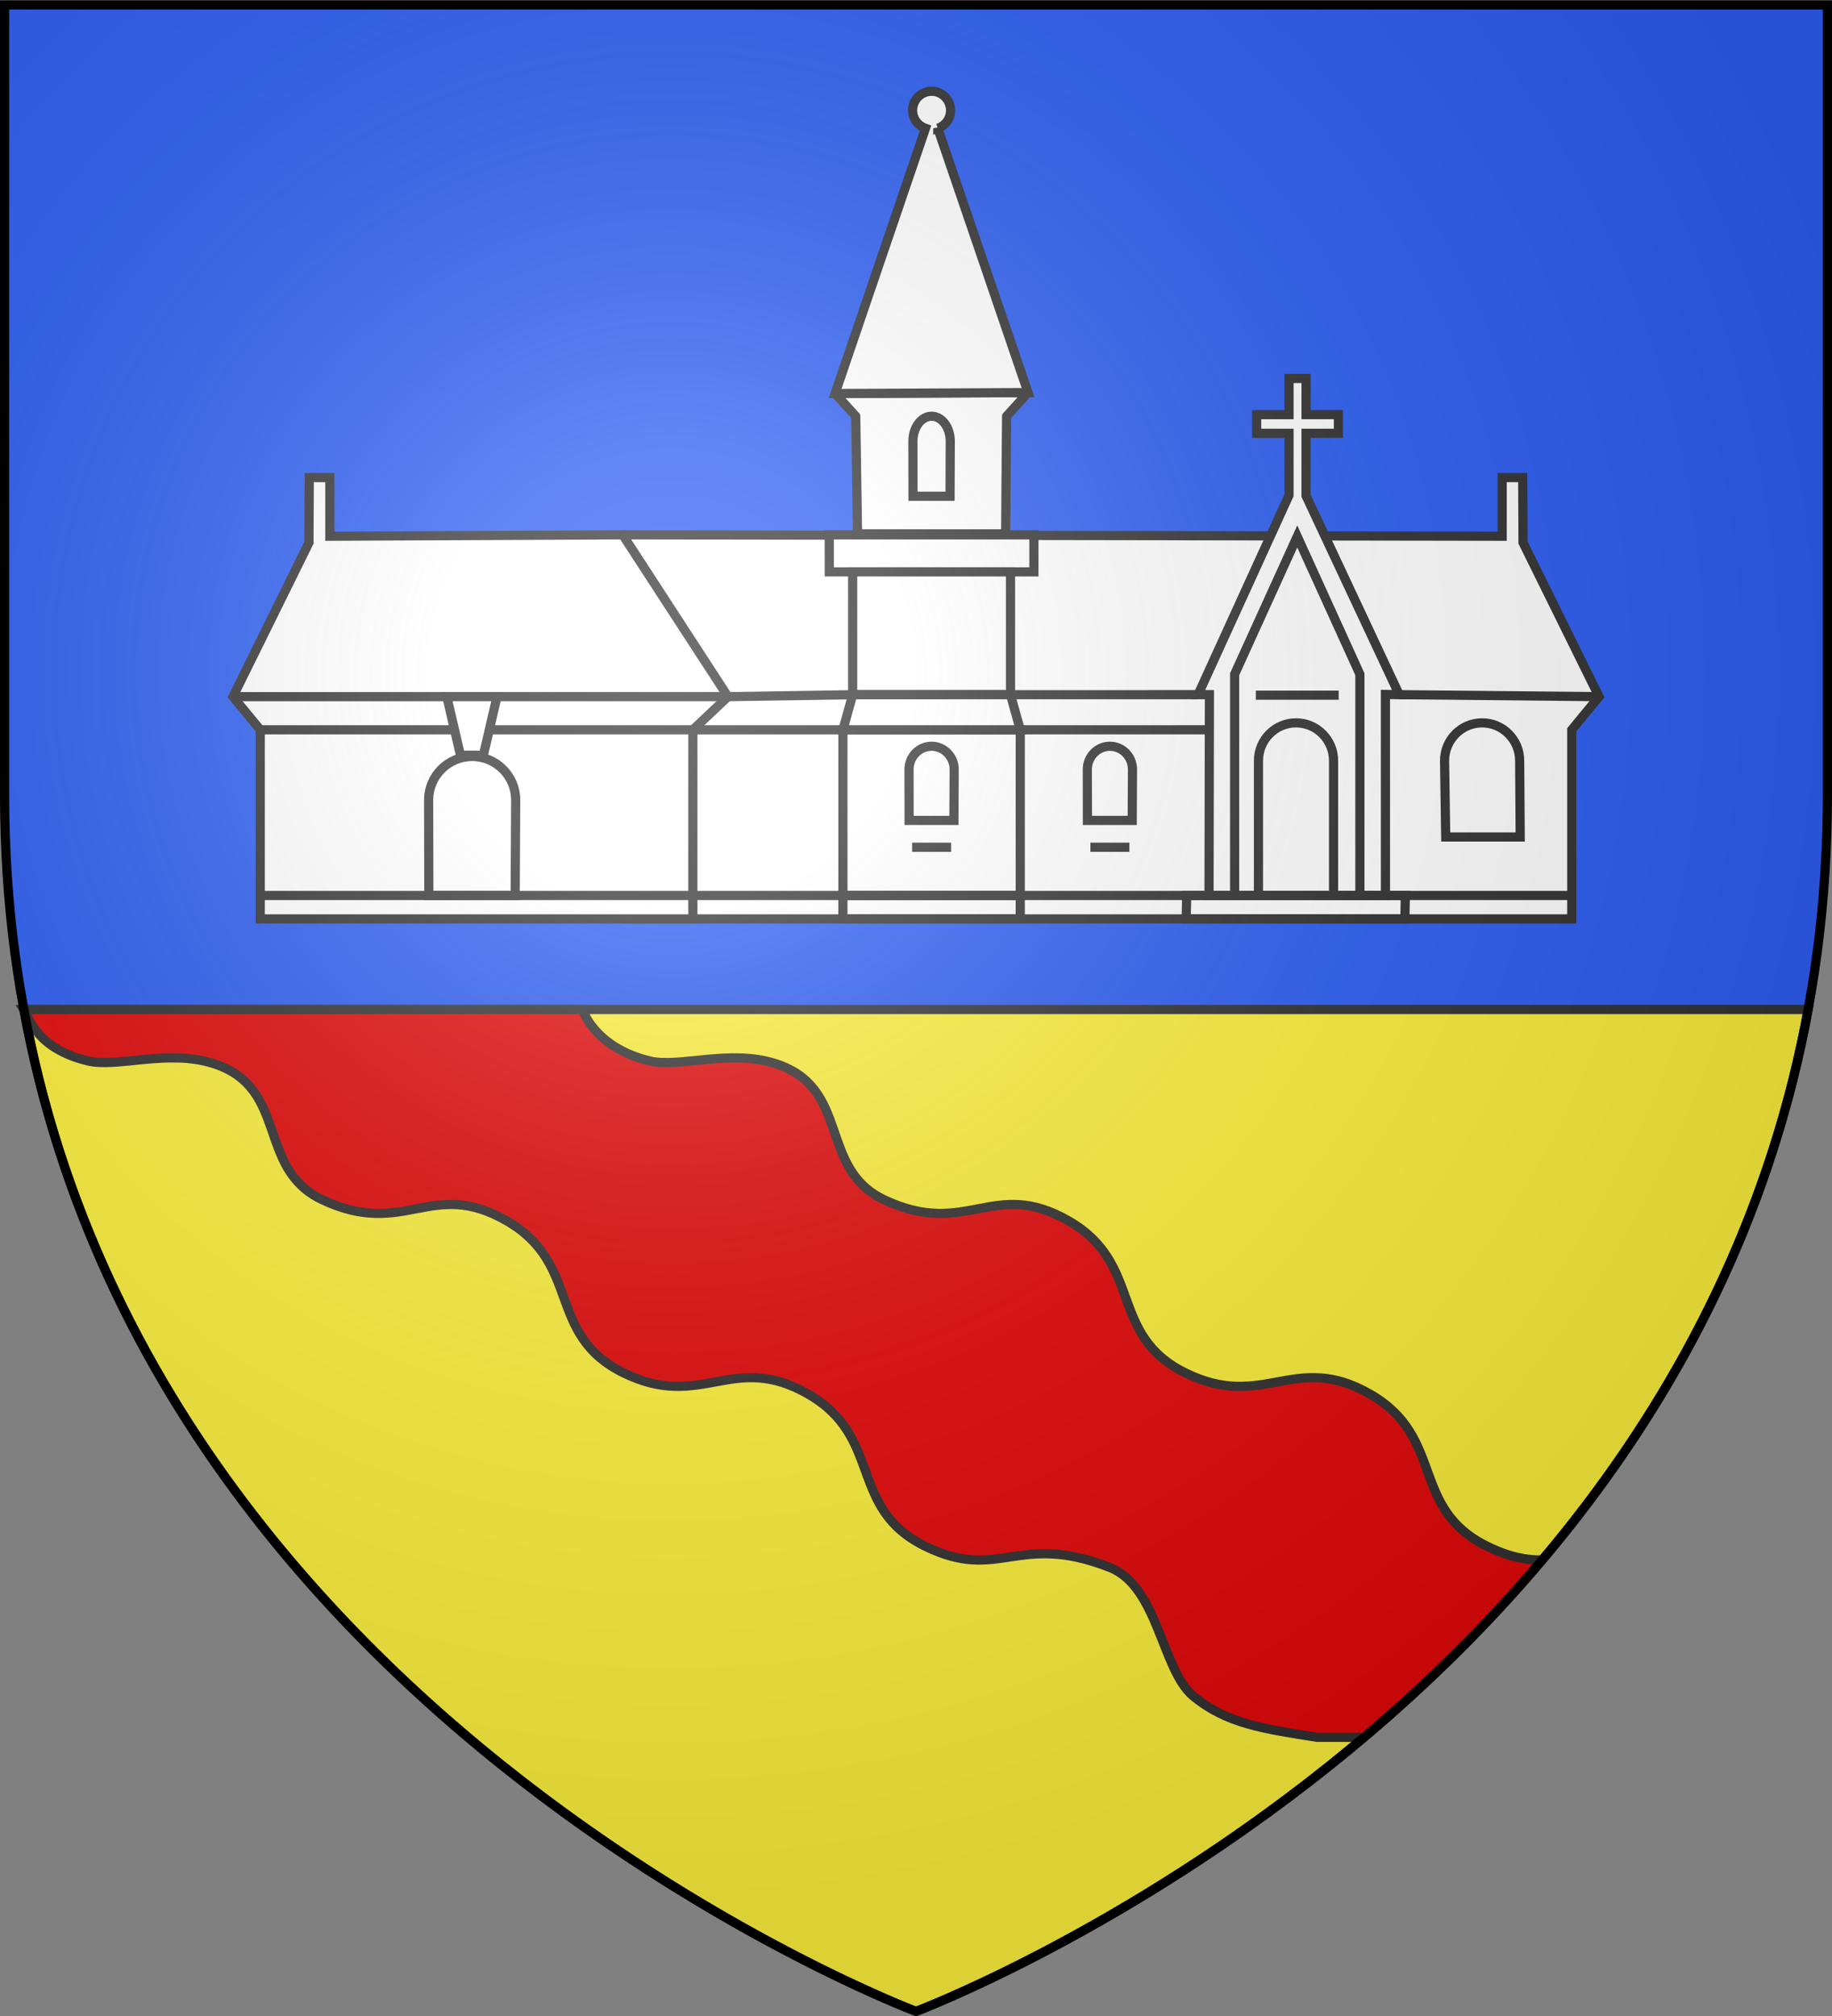 <svg xmlns="http://www.w3.org/2000/svg" xmlns:xlink="http://www.w3.org/1999/xlink" width="600" height="660" viewBox="-300 -300 600 660"><rect x="-300" y="-300" width="600" height="660" fill="#808080" stroke="none"/><defs><radialGradient id="b" cx="-80" cy="-80" r="405" gradientUnits="userSpaceOnUse"><stop offset="0" style="stop-color:#fff;stop-opacity:.31"/><stop offset=".19" style="stop-color:#fff;stop-opacity:.25"/><stop offset=".6" style="stop-color:#6b6b6b;stop-opacity:.125"/><stop offset="1" style="stop-color:#000;stop-opacity:.125"/></radialGradient><path id="a" d="M-298.5-298.5h597V-40C298.5 246.2 0 358.39 0 358.39S-298.5 246.2-298.5-40z"/></defs><use xlink:href="#a" width="600" height="660" style="fill:#2b5df2"/><path d="M-1743.814-404.873h600v660h-600z" style="opacity:.96;fill:none;stroke:none"/><path d="M-292.188 30.5C-249.105 264.882 0 358.5 0 358.5s249.108-93.614 292.188-328z" style="fill:#fcef3c;fill-rule:evenodd;stroke:#313131;stroke-width:3;stroke-linecap:butt;stroke-linejoin:miter;stroke-miterlimit:4;stroke-opacity:1;stroke-dasharray:none"/><path d="M-292.188 30.5c1.735 2.704 4.07 12.72 20.907 16.813 9.669 2.35 26.245-3.908 41.187.874 24.868 7.96 13.914 34.335 35.656 44.594 27.017 12.749 35.645-7.308 60.344 6.875 24.7 14.183 12.894 37.415 38.469 49.875 25.54 12.444 35.614-7.308 60.312 6.875 24.7 14.183 12.894 37.415 38.47 49.875 24.255 11.818 29.916-5.006 60.312 6.875 15.77 6.165 17.018 33.27 27.156 41.969 11.096 9.238 23.112 10.841 40.781 13.656h15.281c19.877-16.783 39.788-36.068 58.375-58.062-5.078.05-10.636-.911-17.875-4.438-25.574-12.46-13.77-35.692-38.468-49.875-24.7-14.183-34.803 5.569-60.344-6.875-25.575-12.46-13.739-35.692-38.438-49.875-24.698-14.183-33.327 5.874-60.343-6.875-21.743-10.26-10.79-36.635-35.657-44.594-14.942-4.782-31.549 1.475-41.218-.874-15.844-3.851-20.904-13.796-21.907-16.813z" style="fill:#e20909;stroke:#313131;stroke-width:3;stroke-miterlimit:4;stroke-dasharray:none"/><path d="m-95.955-118.148 272.76.427v-18.176h6.368l.102 20.166 23.572 47.748-8.462 10.274V.918h-294.34" style="fill:#fff;stroke:#313131;stroke-width:2.841;stroke-linecap:butt;stroke-linejoin:miter;stroke-miterlimit:4;stroke-opacity:1;stroke-dasharray:none" transform="translate(5.273 -.135)scale(1.056)"/><path d="m-193.263-115.73-23.571 47.747 8.461 10.274V.918h134.176V-57.71l10.88-10.274-32.638-50.165-90.837.427v-18.176h-6.368z" style="fill:#fff;stroke:#313131;stroke-width:2.841;stroke-linecap:butt;stroke-linejoin:miter;stroke-miterlimit:4;stroke-opacity:1;stroke-dasharray:none" transform="translate(5.273 -.135)scale(1.056)"/><path d="M-216.834-67.983h153.516M-208.373-57.709h134.176" style="fill:none;stroke:#313131;stroke-width:2.841;stroke-linecap:butt;stroke-linejoin:miter;stroke-miterlimit:4;stroke-opacity:1;stroke-dasharray:none" transform="translate(5.273 -.135)scale(1.056)"/><path d="M-142.647-49.441c-7.455 0-13.5 6.044-13.5 13.5l.063 29.594h26.781l.156-29.594c0-7.456-6.044-13.5-13.5-13.5z" style="color:#000;fill:none;stroke:#313131;stroke-width:2.841;stroke-linecap:butt;stroke-linejoin:miter;stroke-miterlimit:4;stroke-opacity:1;stroke-dasharray:none;stroke-dashoffset:0;marker:none;visibility:visible;display:inline;overflow:visible" transform="translate(5.273 -.135)scale(1.056)"/><path d="M-208.373-6.347h132.658M-75.715-6.347h274.1" style="fill:none;stroke:#313131;stroke-width:2.841;stroke-linecap:butt;stroke-linejoin:miter;stroke-miterlimit:4;stroke-opacity:1;stroke-dasharray:none" transform="translate(5.273 -.135)scale(1.056)"/><path d="M-31.89-118.148h63.462v11.483h-63.461z" style="color:#000;fill:#fff;stroke:#313131;stroke-width:2.841;stroke-linecap:butt;stroke-linejoin:miter;stroke-miterlimit:4;stroke-opacity:1;stroke-dasharray:none;stroke-dashoffset:0;marker:none;visibility:visible;display:inline;overflow:visible" transform="translate(5.273 -.135)scale(1.056)"/><path d="M-24.637-106.665H24.32v38.077h-48.956zM-27.659-57.709h55v51.326h-55z" style="color:#000;fill:#fff;stroke:#313131;stroke-width:2.841;stroke-linecap:butt;stroke-linejoin:miter;stroke-miterlimit:4;stroke-opacity:1;stroke-dasharray:none;stroke-dashoffset:0;marker:none;visibility:visible;display:inline;overflow:visible" transform="translate(5.273 -.135)scale(1.056)"/><path d="m-27.659-57.709 3.022-10.879H24.32l3.022 10.88z" style="fill:#fff;stroke:#313131;stroke-width:2.841;stroke-linecap:butt;stroke-linejoin:miter;stroke-miterlimit:4;stroke-opacity:1;stroke-dasharray:none" transform="translate(5.273 -.135)scale(1.056)"/><path d="M-27.659.918v-7.265h55V.918z" style="fill:none;stroke:#313131;stroke-width:2.841;stroke-linecap:butt;stroke-linejoin:miter;stroke-miterlimit:4;stroke-opacity:1;stroke-dasharray:none" transform="translate(5.273 -.135)scale(1.056)"/><path d="m-30.076-161.967 59.835-.302-6.656 7.342-.295 36.477h-45.934l-.556-36.477z" style="color:#000;fill:#fff;stroke:#313131;stroke-width:2.841;stroke-linecap:butt;stroke-linejoin:round;stroke-miterlimit:4;stroke-opacity:1;stroke-dasharray:none;stroke-dashoffset:0;marker:none;visibility:visible;display:inline;overflow:visible" transform="translate(5.273 -.135)scale(1.056)"/><path d="M-.147-255.66a5.916 5.916 0 0 0-5.906 5.906c0 2.587 1.682 4.77 4 5.563l-28.031 82.219 59.844-.282-28-81.937a5.87 5.87 0 0 0 3.968-5.563c0-3.254-2.62-5.906-5.875-5.906z" style="fill:#fff;stroke:#313131;stroke-width:2.841;stroke-linecap:butt;stroke-linejoin:miter;stroke-miterlimit:4;stroke-opacity:1;stroke-dasharray:none" transform="translate(5.273 -.135)scale(1.056)"/><path d="m-139.17-49.835 4.231-18.148h-15.571l4.23 18.148z" style="color:#000;fill:#fff;stroke:#313131;stroke-width:2.841;stroke-linecap:butt;stroke-linejoin:miter;stroke-miterlimit:4;stroke-opacity:1;stroke-dasharray:none;stroke-dashoffset:0;marker:none;visibility:visible;display:inline;overflow:visible" transform="translate(5.273 -.135)scale(1.056)"/><path d="M-.159-52.612c-3.867 0-7.002 3.225-7.002 7.204l.032 15.794H6.763l.081-15.794c0-3.979-3.135-7.204-7.003-7.204zM-.159-154.927c-3.2 0-5.794 3.48-5.794 7.772l.027 17.038H5.568l.067-17.038c0-4.292-2.594-7.772-5.794-7.772zM55.144-52.612c-3.868 0-7.003 3.225-7.003 7.204l.032 15.794h13.892l.081-15.794c0-3.979-3.135-7.204-7.002-7.204zM170.583-59.865c-6.432 0-11.646 5.26-11.646 11.749l.356 23.639h23.104l-.167-23.64c0-6.488-5.215-11.748-11.647-11.748z" style="color:#000;fill:none;stroke:#313131;stroke-width:2.841;stroke-linecap:butt;stroke-linejoin:miter;stroke-miterlimit:4;stroke-opacity:1;stroke-dasharray:none;stroke-dashoffset:0;marker:none;visibility:visible;display:inline;overflow:visible" transform="translate(5.273 -.135)scale(1.056)"/><path d="M132.674-7.238v-67.696l-19.425-42.72-19.424 42.72v67.696z" style="fill:none;stroke:#313131;stroke-width:2.841;stroke-linecap:butt;stroke-linejoin:miter;stroke-miterlimit:4;stroke-opacity:1;stroke-dasharray:none" transform="translate(5.273 -.135)scale(1.056)"/><path d="M110.697-166.629v11.22h-10.031v5.78h10.031v19.188L82.478-68.597h3.532l-.125 62.25h54.718V-68.66l4.282.063-28.907-61.657v-19.375h10.032v-5.78h-10.032v-11.22z" style="fill:#fff;stroke:#313131;stroke-width:2.841;stroke-linecap:butt;stroke-linejoin:miter;stroke-miterlimit:4;stroke-opacity:1;stroke-dasharray:none" transform="translate(5.273 -.135)scale(1.056)"/><path d="M132.674-6.033v-68.9l-19.425-42.72-19.424 42.72v68.9" style="fill:none;stroke:#313131;stroke-width:2.841;stroke-linecap:butt;stroke-linejoin:miter;stroke-miterlimit:4;stroke-opacity:1;stroke-dasharray:none" transform="translate(5.273 -.135)scale(1.056)"/><path d="m78.802.918.15-7.265h67.822l-.151 7.265zM-63.318-67.983l38.681-.605M24.32-68.588l58.158-.01M144.885-68.597l61.962.614M27.341-57.709l58.16-.01M-74.197-57.709h46.538M-6.202-21.298H5.885M49.1-21.298h12.088" style="fill:none;stroke:#313131;stroke-width:2.841;stroke-linecap:butt;stroke-linejoin:miter;stroke-miterlimit:4;stroke-opacity:1;stroke-dasharray:none" transform="translate(5.273 -.135)scale(1.056)"/><path d="M124.51-7.238v-40.878c0-6.489-5.214-11.749-11.647-11.749s-11.646 5.26-11.646 11.749v40.878" style="color:#000;fill:none;stroke:#313131;stroke-width:2.841;stroke-linecap:butt;stroke-linejoin:miter;stroke-miterlimit:4;stroke-opacity:1;stroke-dasharray:none;stroke-dashoffset:0;marker:none;visibility:visible;display:inline;overflow:visible" transform="translate(5.273 -.135)scale(1.056)"/><path d="M100.406-68.44h25.687M100.406-68.44h25.687" style="fill:none;stroke:#313131;stroke-width:2.841;stroke-linecap:butt;stroke-linejoin:miter;stroke-miterlimit:4;stroke-opacity:1;stroke-dasharray:none" transform="translate(5.273 -.135)scale(1.056)"/><use xlink:href="#a" width="600" height="660" style="fill:url(#b)"/><path d="M-298.5-298.39h597v258.5C298.5 246.31 0 358.5 0 358.5S-298.5 246.31-298.5-39.89z" style="fill:none;stroke:#000;stroke-width:3"/><path d="M-1779.568-506.153h600v660h-600z" style="opacity:.96;fill:none;stroke:none"/></svg>